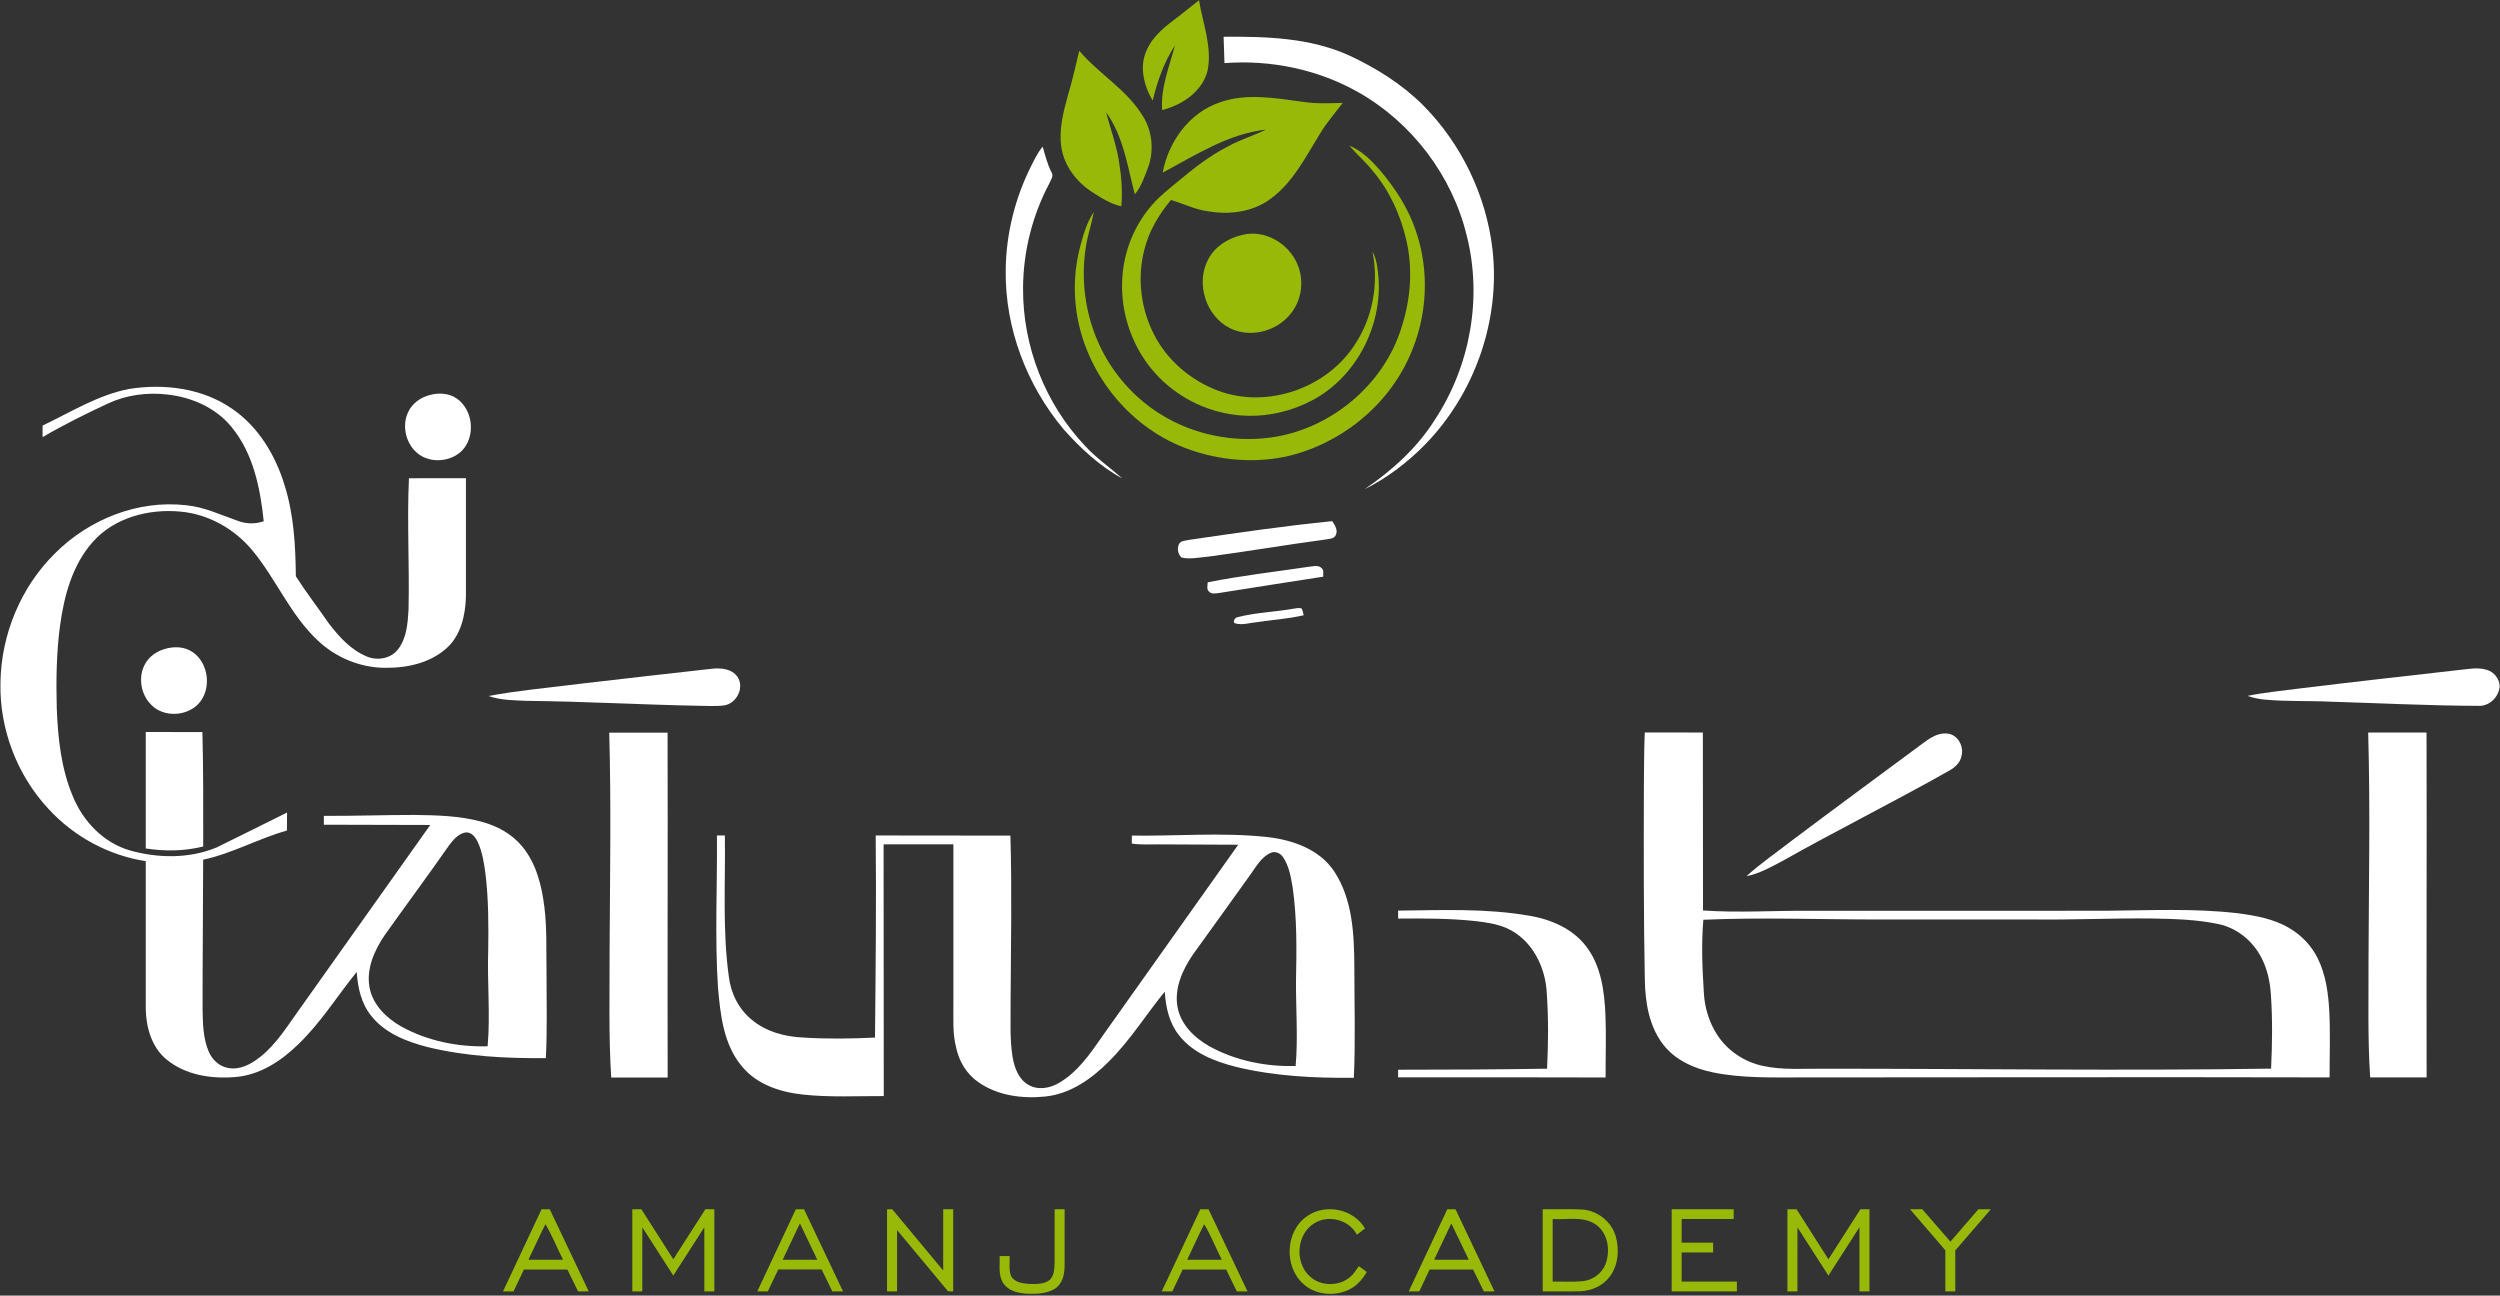 <?xml version="1.0" encoding="UTF-8" ?>
<!DOCTYPE svg PUBLIC "-//W3C//DTD SVG 1.1//EN" "http://www.w3.org/Graphics/SVG/1.1/DTD/svg11.dtd">
<svg width="1370pt" height="710pt" viewBox="0 0 1370 710" version="1.1" xmlns="http://www.w3.org/2000/svg">
<rect x="0" y="0" width="1370" height="710" fill="#333333" stroke="none"/>
<g id="#99b909ff">
<path fill="#99b909" opacity="1.00" d=" M 646.00 8.89 C 649.69 5.98 653.37 3.04 657.06 0.13 C 659.13 12.91 664.38 25.72 661.74 38.82 C 658.82 50.24 647.74 57.58 636.84 60.30 C 635.99 48.02 640.81 36.48 643.90 24.85 C 637.89 34.05 634.20 44.51 631.68 55.15 C 626.84 46.96 624.15 36.39 628.43 27.41 C 631.93 19.35 639.20 14.02 646.00 8.89 Z" />
<path fill="#99b909" opacity="1.00" d=" M 585.22 52.26 C 587.68 44.20 589.45 35.98 591.43 27.81 C 602.21 40.59 617.55 49.11 626.31 63.64 C 631.54 72.02 632.51 82.72 629.09 91.96 C 627.10 96.98 625.43 102.32 621.87 106.50 C 617.89 91.18 615.63 74.65 606.13 61.52 C 608.44 70.30 611.62 78.88 613.11 87.87 C 614.48 96.18 615.24 104.66 614.48 113.08 C 608.42 111.69 603.13 108.28 598.00 104.92 C 589.75 99.43 583.20 90.79 581.65 80.85 C 580.14 71.18 582.68 61.52 585.22 52.26 Z" />
<path fill="#99b909" opacity="1.00" d=" M 668.18 56.19 C 682.97 50.85 698.88 53.77 714.00 55.80 C 721.22 56.98 728.55 56.56 735.82 56.39 C 731.43 62.19 726.58 67.68 722.92 74.00 C 715.17 86.50 708.29 100.33 696.05 109.12 C 686.29 116.28 673.47 117.84 661.78 115.73 C 654.74 114.86 648.41 111.50 641.65 109.59 C 635.02 117.65 629.53 126.77 627.06 136.99 C 623.09 152.45 625.16 169.29 632.48 183.44 C 639.78 197.70 652.87 208.69 667.82 214.21 C 694.65 224.11 727.29 212.61 742.60 188.61 C 752.33 173.83 755.61 155.24 752.14 137.95 C 753.87 141.00 754.56 144.48 754.95 147.93 C 759.10 177.10 743.03 208.60 715.97 220.91 C 703.01 227.05 688.18 229.32 674.01 226.93 C 657.25 224.19 641.58 215.19 630.87 202.00 C 619.53 188.11 613.80 169.82 615.05 151.95 C 615.99 137.21 621.89 122.81 631.78 111.81 C 635.71 107.31 640.45 103.65 645.03 99.84 C 653.78 92.51 662.81 85.36 673.04 80.19 C 679.67 76.49 686.97 74.32 693.79 71.05 C 673.00 73.31 655.19 85.02 637.15 94.59 C 640.27 77.76 651.64 61.88 668.18 56.19 Z" />
<path fill="#99b909" opacity="1.00" d=" M 739.40 79.81 C 746.30 82.57 751.61 88.01 756.41 93.50 C 764.59 103.20 771.67 114.05 775.76 126.13 C 783.54 148.29 782.24 173.33 772.67 194.73 C 760.39 222.90 733.78 243.97 703.83 250.38 C 684.48 254.24 664.00 251.78 645.89 244.05 C 615.56 230.93 593.31 200.96 589.59 168.11 C 588.28 157.01 589.14 145.69 591.99 134.88 C 593.71 128.39 595.67 121.82 599.39 116.16 C 598.27 122.50 596.10 128.61 595.10 134.97 C 592.21 152.86 594.58 171.60 602.06 188.12 C 609.30 204.25 621.46 218.16 636.57 227.37 C 654.21 238.20 675.65 242.50 696.14 239.79 C 729.02 235.39 758.54 210.91 768.15 179.04 C 773.10 163.64 774.36 146.92 770.55 131.13 C 767.35 117.49 761.37 104.39 752.26 93.67 C 748.39 88.67 743.50 84.60 739.40 79.81 Z" />
<path fill="#99b909" opacity="1.00" d=" M 680.48 128.81 C 692.95 125.44 706.39 133.39 711.09 145.06 C 714.79 153.89 713.32 164.72 707.15 172.09 C 699.51 181.64 685.11 185.38 674.04 179.86 C 660.73 173.26 655.10 155.03 662.15 142.01 C 665.80 135.05 672.97 130.56 680.48 128.81 Z" />
<path fill="#99b909" opacity="1.00" d=" M 275.64 707.69 C 282.69 692.68 289.74 677.67 296.78 662.67 C 298.27 662.66 299.77 662.66 301.26 662.67 C 308.39 677.67 315.52 692.68 322.64 707.69 C 320.68 707.68 318.73 707.68 316.78 707.68 C 314.84 703.67 312.88 699.68 310.93 695.69 C 302.99 695.69 295.05 695.68 287.11 695.69 C 285.22 699.68 283.31 703.68 281.43 707.68 C 279.50 707.68 277.57 707.67 275.64 707.69 M 298.90 670.86 C 295.63 677.26 292.73 683.85 289.59 690.33 C 295.90 690.33 302.22 690.33 308.54 690.33 C 305.24 683.89 302.64 677.05 298.90 670.86 Z" />
<path fill="#99b909" opacity="1.00" d=" M 346.50 662.68 C 348.15 662.66 349.81 662.65 351.47 662.65 C 357.34 671.77 363.13 680.94 368.97 690.08 C 374.85 680.94 380.66 671.76 386.57 662.64 C 388.20 662.65 389.82 662.66 391.46 662.68 C 391.46 677.68 391.46 692.68 391.46 707.68 C 389.63 707.68 387.80 707.68 385.98 707.69 C 385.97 695.97 385.99 684.25 385.97 672.54 C 380.30 681.36 374.64 690.20 368.97 699.02 C 363.30 690.21 357.66 681.38 351.99 672.57 C 351.97 684.28 351.99 695.98 351.98 707.69 C 350.15 707.68 348.32 707.68 346.50 707.68 C 346.50 692.68 346.50 677.68 346.50 662.68 Z" />
<path fill="#99b909" opacity="1.00" d=" M 414.98 707.69 C 422.02 692.67 429.07 677.67 436.12 662.66 C 437.61 662.66 439.11 662.66 440.61 662.67 C 447.72 677.68 454.86 692.68 461.98 707.68 C 460.02 707.68 458.07 707.68 456.13 707.69 C 454.17 703.69 452.22 699.68 450.26 695.68 C 442.33 695.68 434.40 695.69 426.47 695.68 C 424.55 699.67 422.65 703.68 420.75 707.69 C 418.82 707.68 416.90 707.68 414.98 707.69 M 428.92 690.33 C 435.24 690.33 441.55 690.33 447.87 690.33 C 444.71 683.69 441.52 677.06 438.36 670.42 C 435.20 677.05 432.06 683.69 428.92 690.33 Z" />
<path fill="#99b909" opacity="1.00" d=" M 486.10 662.67 C 486.81 662.67 488.23 662.66 488.94 662.66 C 498.25 673.85 507.56 685.06 516.87 696.25 C 516.88 685.05 516.87 673.86 516.88 662.67 C 518.70 662.66 520.52 662.66 522.35 662.67 C 522.35 677.68 522.36 692.70 522.35 707.71 C 521.65 707.70 520.26 707.67 519.56 707.65 C 510.26 696.44 500.90 685.28 491.59 674.08 C 491.58 685.28 491.58 696.48 491.58 707.68 C 489.75 707.68 487.92 707.68 486.10 707.69 C 486.10 692.68 486.10 677.67 486.10 662.67 Z" />
<path fill="#99b909" opacity="1.00" d=" M 577.94 662.67 C 579.76 662.66 581.58 662.66 583.41 662.67 C 583.40 673.12 583.45 683.58 583.40 694.04 C 583.35 698.51 582.17 703.60 578.16 706.18 C 573.63 709.00 568.04 709.11 562.87 708.94 C 558.06 708.68 552.60 707.48 549.78 703.19 C 546.93 698.78 548.01 693.28 547.82 688.33 C 549.63 688.33 551.44 688.33 553.27 688.34 C 553.43 691.86 552.75 695.57 553.96 698.97 C 555.66 702.74 560.33 703.35 563.99 703.60 C 567.79 703.68 572.15 703.87 575.30 701.37 C 577.71 698.97 577.81 695.26 577.93 692.07 C 577.96 682.27 577.92 672.47 577.94 662.67 Z" />
<path fill="#99b909" opacity="1.00" d=" M 636.64 707.69 C 643.69 692.68 650.73 677.67 657.78 662.67 C 659.27 662.66 660.76 662.66 662.26 662.67 C 669.39 677.67 676.52 692.68 683.64 707.69 C 681.68 707.68 679.73 707.68 677.78 707.68 C 675.84 703.67 673.88 699.68 671.93 695.69 C 663.99 695.69 656.05 695.68 648.11 695.69 C 646.22 699.68 644.31 703.68 642.43 707.68 C 640.49 707.68 638.56 707.67 636.64 707.69 M 659.88 670.88 C 656.62 677.28 653.72 683.86 650.59 690.33 C 656.90 690.33 663.22 690.33 669.54 690.33 C 666.22 683.90 663.68 677.02 659.88 670.88 Z" />
<path fill="#99b909" opacity="1.00" d=" M 716.41 666.38 C 726.46 659.35 741.81 662.55 748.03 673.20 C 746.55 674.33 745.06 675.47 743.59 676.62 C 739.32 668.45 728.11 665.47 720.31 670.32 C 710.47 676.17 709.37 691.71 717.66 699.34 C 723.69 705.14 734.24 705.09 740.31 699.38 C 742.04 697.78 743.33 695.78 744.65 693.85 C 746.09 694.91 747.52 695.97 748.98 697.04 C 746.37 701.66 742.49 705.72 737.40 707.53 C 729.79 710.34 720.47 709.26 714.34 703.69 C 703.45 694.24 704.30 674.47 716.41 666.38 Z" />
<path fill="#99b909" opacity="1.00" d=" M 771.98 707.69 C 779.02 692.67 786.07 677.67 793.12 662.65 C 794.61 662.66 796.11 662.67 797.63 662.69 C 804.71 677.70 811.87 692.68 818.98 707.68 C 817.02 707.68 815.07 707.68 813.13 707.69 C 811.17 703.69 809.22 699.69 807.26 695.69 C 799.32 695.69 791.38 695.68 783.44 695.69 C 781.55 699.69 779.65 703.69 777.75 707.69 C 775.82 707.68 773.89 707.68 771.98 707.69 M 795.31 670.46 C 792.21 677.09 789.04 683.70 785.92 690.33 C 792.23 690.33 798.55 690.33 804.87 690.33 C 801.68 683.71 798.59 677.04 795.31 670.46 Z" />
<path fill="#99b909" opacity="1.00" d=" M 845.40 707.69 C 845.40 692.68 845.39 677.67 845.40 662.67 C 852.57 662.77 859.76 662.45 866.93 662.82 C 875.32 663.30 883.02 669.32 885.40 677.40 C 887.50 684.88 886.85 693.68 881.88 699.92 C 878.12 704.76 872.05 707.36 866.01 707.60 C 859.14 707.81 852.26 707.62 845.40 707.69 M 850.86 668.02 C 850.85 679.46 850.85 690.89 850.86 702.33 C 856.23 702.23 861.63 702.58 867.00 702.12 C 872.57 701.65 877.79 698.01 879.82 692.75 C 882.65 685.30 881.21 675.46 874.19 670.83 C 867.27 666.30 858.60 668.57 850.86 668.02 Z" />
<path fill="#99b909" opacity="1.00" d=" M 916.08 662.67 C 927.41 662.67 938.73 662.66 950.06 662.67 C 950.05 664.44 950.05 666.23 950.06 668.02 C 940.55 668.02 931.05 668.02 921.54 668.02 C 921.54 672.34 921.54 676.67 921.54 681.00 C 927.29 681.00 933.04 681.00 938.79 681.00 C 938.78 682.78 938.78 684.56 938.79 686.35 C 933.04 686.35 927.29 686.35 921.54 686.36 C 921.54 691.68 921.54 697.00 921.54 702.33 C 931.63 702.33 941.72 702.33 951.81 702.33 C 951.80 704.11 951.80 705.89 951.81 707.69 C 939.90 707.68 927.99 707.68 916.08 707.69 C 916.08 692.68 916.08 677.67 916.08 662.67 Z" />
<path fill="#99b909" opacity="1.00" d=" M 979.50 662.66 C 981.16 662.65 982.84 662.66 984.52 662.68 C 990.33 671.81 996.15 680.94 1001.97 690.08 C 1007.82 680.94 1013.68 671.82 1019.50 662.68 C 1021.14 662.67 1022.78 662.65 1024.46 662.66 C 1024.46 677.67 1024.45 692.67 1024.46 707.68 C 1022.62 707.68 1020.79 707.68 1018.98 707.69 C 1018.97 695.97 1018.99 684.25 1018.97 672.54 C 1013.30 681.36 1007.64 690.20 1001.97 699.02 C 996.31 690.22 990.68 681.39 985.00 672.60 C 984.95 684.30 984.99 695.99 984.98 707.69 C 983.14 707.68 981.31 707.68 979.50 707.68 C 979.50 692.67 979.50 677.67 979.50 662.66 Z" />
<path fill="#99b909" opacity="1.00" d=" M 1046.69 662.68 C 1048.90 662.66 1051.15 662.66 1053.39 662.65 C 1058.56 668.55 1063.68 674.49 1068.83 680.41 C 1073.94 674.50 1079.05 668.58 1084.16 662.67 C 1086.42 662.66 1088.69 662.66 1090.98 662.67 C 1084.50 670.21 1077.96 677.70 1071.49 685.25 C 1071.51 692.72 1071.49 700.20 1071.50 707.68 C 1069.67 707.68 1067.85 707.68 1066.04 707.69 C 1066.04 700.17 1066.04 692.65 1066.04 685.14 C 1059.60 677.64 1053.13 670.17 1046.69 662.68 Z" />
</g>
<g id="#fffff">
<path fill="#fff" opacity="1.00" d=" M 670.54 20.15 C 693.82 19.97 718.02 20.62 739.57 30.50 C 754.17 37.31 768.10 46.02 779.59 57.40 C 800.76 78.62 814.54 107.18 817.92 136.96 C 822.24 175.74 808.04 215.94 780.78 243.77 C 771.15 253.56 760.03 262.01 747.70 268.13 C 762.91 257.87 776.85 245.21 786.61 229.54 C 805.71 200.33 812.37 163.18 803.81 129.27 C 795.85 96.37 773.82 67.23 744.38 50.56 C 722.26 38.01 696.32 32.66 671.01 34.59 C 670.85 29.78 670.69 24.96 670.54 20.15 Z" />
<path fill="#fff" opacity="1.00" d=" M 565.40 90.32 C 567.17 86.89 568.82 83.33 571.41 80.41 C 572.76 85.20 574.00 90.05 576.27 94.52 C 577.52 96.45 575.88 98.48 575.16 100.27 C 565.73 117.96 560.69 137.95 560.64 157.99 C 560.42 189.70 572.76 221.34 594.62 244.35 C 600.76 251.06 608.31 256.23 615.10 262.23 C 602.66 255.51 592.13 245.67 582.79 235.16 C 562.57 210.99 550.69 179.66 551.13 148.05 C 551.31 128.04 556.33 108.14 565.40 90.32 Z" />
<path fill="#fff" opacity="1.00" d=" M 70.88 213.12 C 90.02 210.12 110.82 212.70 127.03 223.89 C 141.51 233.70 150.98 249.43 155.96 265.94 C 161.04 282.04 161.96 299.05 162.12 315.80 C 167.80 324.68 174.30 333.05 180.28 341.75 C 185.86 349.04 192.41 356.25 201.08 359.79 C 206.78 362.17 214.02 360.96 217.98 356.02 C 222.88 349.85 223.45 341.56 223.88 333.99 C 224.44 310.02 222.99 286.05 224.10 262.09 C 234.51 262.01 244.92 262.05 255.33 262.05 C 255.33 283.70 255.34 305.36 255.33 327.02 C 255.03 337.05 252.64 347.92 244.98 354.98 C 235.87 363.36 223.00 366.12 210.95 365.96 C 197.32 365.88 183.92 360.33 174.09 350.93 C 159.05 336.89 151.30 317.26 138.28 301.60 C 128.56 289.88 114.33 281.78 99.07 280.38 C 81.75 278.67 62.75 283.55 50.89 296.92 C 39.60 309.56 35.12 326.61 32.87 343.03 C 30.91 357.94 30.70 373.03 31.11 388.05 C 31.71 404.35 33.46 420.97 39.82 436.14 C 45.36 449.90 56.54 461.73 71.00 465.98 C 86.44 470.38 103.57 470.62 118.58 464.46 C 131.53 458.15 144.38 451.64 157.30 445.28 C 157.29 448.56 157.26 451.85 157.24 455.13 C 141.61 459.52 127.28 467.72 111.33 471.10 C 111.30 498.42 110.98 525.74 111.01 553.05 C 111.15 560.67 111.27 568.54 114.15 575.71 C 115.95 580.37 119.92 584.36 124.96 585.24 C 131.34 586.49 137.51 583.22 142.36 579.37 C 151.64 572.15 157.67 561.91 164.49 552.54 C 188.25 519.06 212.02 485.57 235.78 452.09 C 216.34 452.01 196.90 451.94 177.47 451.94 C 177.47 450.32 177.47 448.71 177.47 447.10 C 194.00 447.19 210.52 446.57 227.05 446.59 C 239.34 446.73 251.82 447.04 263.77 450.26 C 272.31 452.55 280.51 456.94 286.18 463.87 C 293.88 473.17 296.88 485.34 298.33 497.09 C 299.79 509.01 299.28 521.03 299.49 533.01 C 299.50 548.62 299.92 564.25 299.12 579.85 C 277.37 580.04 255.40 578.96 234.21 573.76 C 222.76 570.82 210.86 566.18 203.36 556.58 C 197.92 549.83 196.02 541.08 195.50 532.61 C 184.75 545.83 175.75 560.55 163.35 572.37 C 154.01 581.50 142.28 589.17 128.94 590.21 C 115.93 591.32 101.77 589.19 91.40 580.71 C 83.20 574.09 80.07 563.16 79.87 553.00 C 79.88 525.97 79.88 498.94 79.87 471.91 C 59.54 468.81 40.54 458.46 26.63 443.35 C 9.32 424.81 -0.36 399.39 0.26 374.02 C 0.62 347.73 11.41 321.66 30.19 303.19 C 48.77 284.56 75.64 273.84 102.01 276.87 C 112.05 277.82 121.19 282.29 130.60 285.52 C 135.08 287.15 140.02 287.23 144.52 285.64 C 142.64 267.51 138.80 248.44 126.90 234.02 C 118.32 223.48 105.12 217.68 91.81 216.21 C 80.74 214.89 69.25 216.41 59.11 221.14 C 46.96 226.81 34.91 232.76 23.34 239.55 C 23.33 237.44 23.33 235.33 23.33 233.22 C 38.85 225.84 53.76 216.37 70.88 213.12 M 246.18 463.13 C 234.57 479.77 222.46 496.07 210.71 512.62 C 205.13 520.88 200.65 530.90 202.50 541.08 C 204.21 550.52 211.58 557.75 219.61 562.36 C 234.01 570.42 250.81 573.82 267.22 573.36 C 268.75 555.94 266.96 538.46 267.53 521.01 C 267.76 506.99 267.72 492.91 266.06 478.97 C 265.24 472.95 264.35 466.81 261.74 461.27 C 260.50 458.69 258.21 455.73 254.98 456.21 C 251.12 456.94 248.44 460.17 246.18 463.13 Z" />
<path fill="#fff" opacity="1.00" d=" M 235.34 216.52 C 240.35 215.09 246.12 215.39 250.46 218.50 C 259.35 224.81 260.74 239.32 253.03 247.10 C 247.38 252.60 237.93 253.81 231.06 249.95 C 222.91 245.31 219.64 234.04 223.74 225.67 C 225.93 221.03 230.46 217.82 235.34 216.52 Z" />
<path fill="#fff" opacity="1.00" d=" M 651.80 295.82 C 677.84 292.02 703.90 288.19 730.09 285.59 C 731.42 287.75 733.20 290.24 732.14 292.90 C 731.30 295.43 728.28 295.24 726.16 295.68 C 704.74 298.54 683.45 302.23 662.03 305.05 C 657.21 305.43 652.25 306.63 647.47 305.54 C 645.54 303.76 644.91 300.60 646.06 298.23 C 647.08 296.07 649.84 296.35 651.80 295.82 Z" />
<path fill="#fff" opacity="1.00" d=" M 661.82 319.12 C 680.12 315.44 698.70 313.36 717.15 310.60 C 719.54 310.41 722.60 309.34 724.43 311.52 C 725.59 312.72 725.00 314.53 725.12 316.02 C 706.06 318.95 687.01 321.97 667.96 324.98 C 666.19 325.18 664.08 325.67 662.65 324.30 C 661.01 323.03 661.83 320.85 661.82 319.12 Z" />
<path fill="#fff" opacity="1.00" d=" M 678.13 338.23 C 687.94 335.66 698.17 335.43 708.14 333.67 C 709.84 333.48 711.65 332.87 713.35 333.48 C 713.82 334.66 714.17 335.88 714.42 337.15 C 706.05 339.11 697.45 339.63 688.97 340.92 C 685.01 341.27 680.95 342.69 677.03 341.66 C 675.09 341.16 676.74 338.32 678.13 338.23 Z" />
<path fill="#fff" opacity="1.00" d=" M 90.37 355.61 C 95.38 354.11 101.19 354.30 105.60 357.36 C 114.52 363.49 116.10 377.79 108.73 385.72 C 102.12 392.66 89.61 393.21 82.84 386.21 C 77.06 380.45 75.49 370.74 79.64 363.63 C 81.91 359.61 85.98 356.86 90.37 355.61 Z" />
<path fill="#fff" opacity="1.00" d=" M 317.54 374.75 C 341.66 371.94 365.79 369.18 389.93 366.49 C 394.92 365.91 401.05 366.41 404.16 370.94 C 408.07 376.81 403.67 385.46 396.91 386.55 C 391.98 387.20 387.00 386.74 382.05 386.75 C 351.02 386.15 320.03 384.39 289.00 384.07 C 281.86 383.76 274.53 383.81 267.71 381.40 C 284.19 378.32 300.92 376.90 317.54 374.75 Z" />
<path fill="#fff" opacity="1.00" d=" M 1258.90 377.44 C 1288.21 373.84 1317.56 370.57 1346.90 367.23 C 1352.18 366.77 1357.67 365.43 1362.88 367.11 C 1366.73 368.24 1369.63 371.93 1369.83 375.94 C 1369.48 381.88 1364.19 387.15 1358.11 386.80 C 1331.06 386.72 1304.04 385.32 1277.01 384.52 C 1264.96 383.95 1252.87 384.50 1240.85 383.36 C 1237.70 383.07 1234.61 382.38 1231.63 381.36 C 1240.62 379.46 1249.80 378.67 1258.90 377.44 Z" />
<path fill="#fff" opacity="1.00" d=" M 79.88 401.13 C 90.22 401.12 100.57 401.11 110.92 401.18 C 111.46 422.07 111.38 442.98 111.36 463.88 C 101.08 466.45 90.32 466.58 79.88 464.96 C 79.87 443.68 79.88 422.40 79.88 401.13 Z" />
<path fill="#fff" opacity="1.00" d=" M 901.33 401.38 C 911.94 401.35 922.55 401.44 933.17 401.42 C 933.16 433.93 933.20 466.43 933.25 498.94 C 952.50 500.28 971.78 498.98 991.05 499.12 C 1045.37 499.10 1099.69 499.17 1154.01 499.09 C 1178.04 498.90 1202.18 497.67 1226.11 500.44 C 1235.86 501.71 1245.89 503.47 1254.47 508.56 C 1261.09 512.41 1266.63 518.14 1270.04 525.03 C 1274.55 534.01 1275.88 544.16 1276.45 554.08 C 1277.06 566.18 1276.59 578.30 1276.61 590.42 C 1180.06 590.19 1083.51 590.40 986.96 590.43 C 970.93 590.41 954.72 590.91 938.93 587.72 C 928.56 585.62 918.15 581.06 911.52 572.51 C 903.69 562.51 901.60 549.38 901.37 537.00 C 900.69 502.00 900.75 466.98 900.85 431.97 C 900.92 421.77 900.93 411.57 901.33 401.38 M 933.43 504.03 C 932.30 517.30 932.86 530.64 933.70 543.91 C 934.11 552.04 936.54 560.10 940.95 566.97 C 946.53 575.69 955.76 581.87 965.84 584.07 C 976.72 586.49 987.93 585.57 998.98 585.66 C 1080.84 585.62 1162.70 586.87 1244.55 585.61 C 1245.21 572.04 1245.38 558.43 1244.44 544.87 C 1243.97 537.90 1242.47 530.90 1239.18 524.68 C 1234.51 515.66 1225.91 508.56 1215.89 506.44 C 1203.81 503.83 1191.38 503.58 1179.07 503.33 C 1157.36 503.09 1135.67 504.16 1113.96 503.87 C 1085.64 503.87 1057.32 503.87 1029.00 503.88 C 997.15 503.88 965.27 502.64 933.43 504.03 Z" />
<path fill="#fff" opacity="1.00" d=" M 1297.76 401.44 C 1308.42 401.39 1319.08 401.43 1329.74 401.41 C 1329.94 464.41 1329.63 527.41 1329.79 590.41 C 1319.48 590.42 1309.17 590.42 1298.86 590.41 C 1297.41 568.65 1298.04 546.83 1297.95 525.04 C 1298.12 483.84 1298.93 442.63 1297.76 401.44 Z" />
<path fill="#fff" opacity="1.00" d=" M 333.86 401.51 C 344.52 401.50 355.17 401.50 365.83 401.50 C 366.01 464.50 365.72 527.50 365.88 590.49 C 355.57 590.50 345.26 590.50 334.95 590.49 C 333.47 567.37 334.12 544.18 334.06 521.02 C 334.26 481.18 334.96 441.34 333.86 401.51 Z" />
<path fill="#fff" opacity="1.00" d=" M 1050.03 410.07 C 1055.14 406.48 1060.32 401.36 1067.08 401.98 C 1072.75 402.46 1076.24 408.78 1074.96 414.04 C 1074.32 418.04 1071.03 420.81 1067.64 422.61 C 1037.65 439.55 1006.79 454.90 976.79 471.81 C 970.47 475.11 964.16 478.78 957.08 480.13 C 964.86 473.10 973.53 467.15 981.81 460.73 C 1004.45 443.71 1027.26 426.91 1050.03 410.07 Z" />
<path fill="#fff" opacity="1.00" d=" M 620.28 457.92 C 644.80 458.23 669.40 456.08 693.85 458.63 C 707.98 460.13 723.12 465.25 731.26 477.70 C 741.30 493.06 742.08 512.20 742.18 529.98 C 742.18 550.20 742.83 570.44 741.91 590.65 C 720.22 590.83 698.30 589.77 677.16 584.60 C 665.54 581.63 653.44 576.93 645.92 567.10 C 640.65 560.39 638.82 551.78 638.29 543.44 C 627.94 556.08 619.31 570.16 607.64 581.70 C 598.29 591.14 586.65 599.39 573.10 600.86 C 560.40 602.22 546.66 600.48 536.02 592.94 C 529.66 588.55 525.52 581.50 523.95 574.02 C 521.93 566.17 522.53 558.03 522.46 550.02 C 522.45 520.92 522.46 491.81 522.46 462.71 C 509.71 462.71 496.96 462.71 484.21 462.71 C 484.19 508.69 484.22 554.67 484.30 600.65 C 469.58 600.59 454.81 601.42 440.14 599.84 C 427.74 598.56 414.74 594.35 406.60 584.38 C 396.47 572.42 394.77 556.11 393.45 541.10 C 391.67 513.38 393.12 485.59 392.88 457.84 C 394.32 457.83 395.77 457.83 397.23 457.84 C 397.60 483.58 395.84 509.50 399.39 535.09 C 400.45 544.27 404.83 553.08 412.09 558.92 C 419.83 565.39 430.00 568.08 439.92 568.56 C 453.09 569.40 466.32 569.24 479.50 568.59 C 479.86 531.67 480.25 494.75 479.88 457.84 C 504.48 457.85 529.09 457.93 553.70 457.92 C 554.60 487.96 553.96 518.01 553.81 548.05 C 553.93 558.42 553.24 568.88 554.88 579.18 C 555.89 585.00 558.10 591.37 563.53 594.47 C 568.77 597.57 575.40 596.40 580.41 593.39 C 590.57 587.44 597.39 577.53 603.95 568.04 C 628.81 532.99 653.69 497.96 678.54 462.91 C 664.00 462.82 649.46 462.78 634.92 462.71 C 630.01 462.66 625.08 463.05 620.21 462.26 C 620.23 460.81 620.25 459.36 620.28 457.92 M 696.35 467.38 C 691.18 469.63 688.41 474.87 685.26 479.23 C 674.89 493.85 664.28 508.31 653.86 522.89 C 648.06 531.32 643.35 541.60 645.32 552.05 C 647.10 561.52 654.58 568.72 662.67 573.32 C 677.01 581.26 693.69 584.63 710.01 584.15 C 711.34 568.81 710.15 553.42 710.20 538.05 C 710.54 520.75 710.83 503.35 708.35 486.18 C 707.37 480.55 706.42 474.63 703.17 469.81 C 701.75 467.60 698.87 466.20 696.35 467.38 Z" />
<path fill="#fff" opacity="1.00" d=" M 766.16 499.02 C 790.18 498.76 814.44 497.68 838.22 501.84 C 850.00 503.83 861.86 508.93 869.26 518.68 C 877.39 529.23 879.17 543.01 879.77 555.93 C 880.27 567.43 879.80 578.95 879.87 590.46 C 841.97 590.39 804.07 590.30 766.17 590.38 C 766.16 588.98 766.16 587.59 766.17 586.21 C 793.38 586.22 820.58 586.06 847.79 585.65 C 848.44 572.09 848.62 558.48 847.67 544.93 C 847.17 530.10 839.56 514.67 825.46 508.54 C 820.09 506.22 814.23 505.45 808.48 504.74 C 794.43 503.25 780.28 503.26 766.18 503.38 C 766.17 501.92 766.16 500.47 766.16 499.02 Z" />
</g>
</svg>
